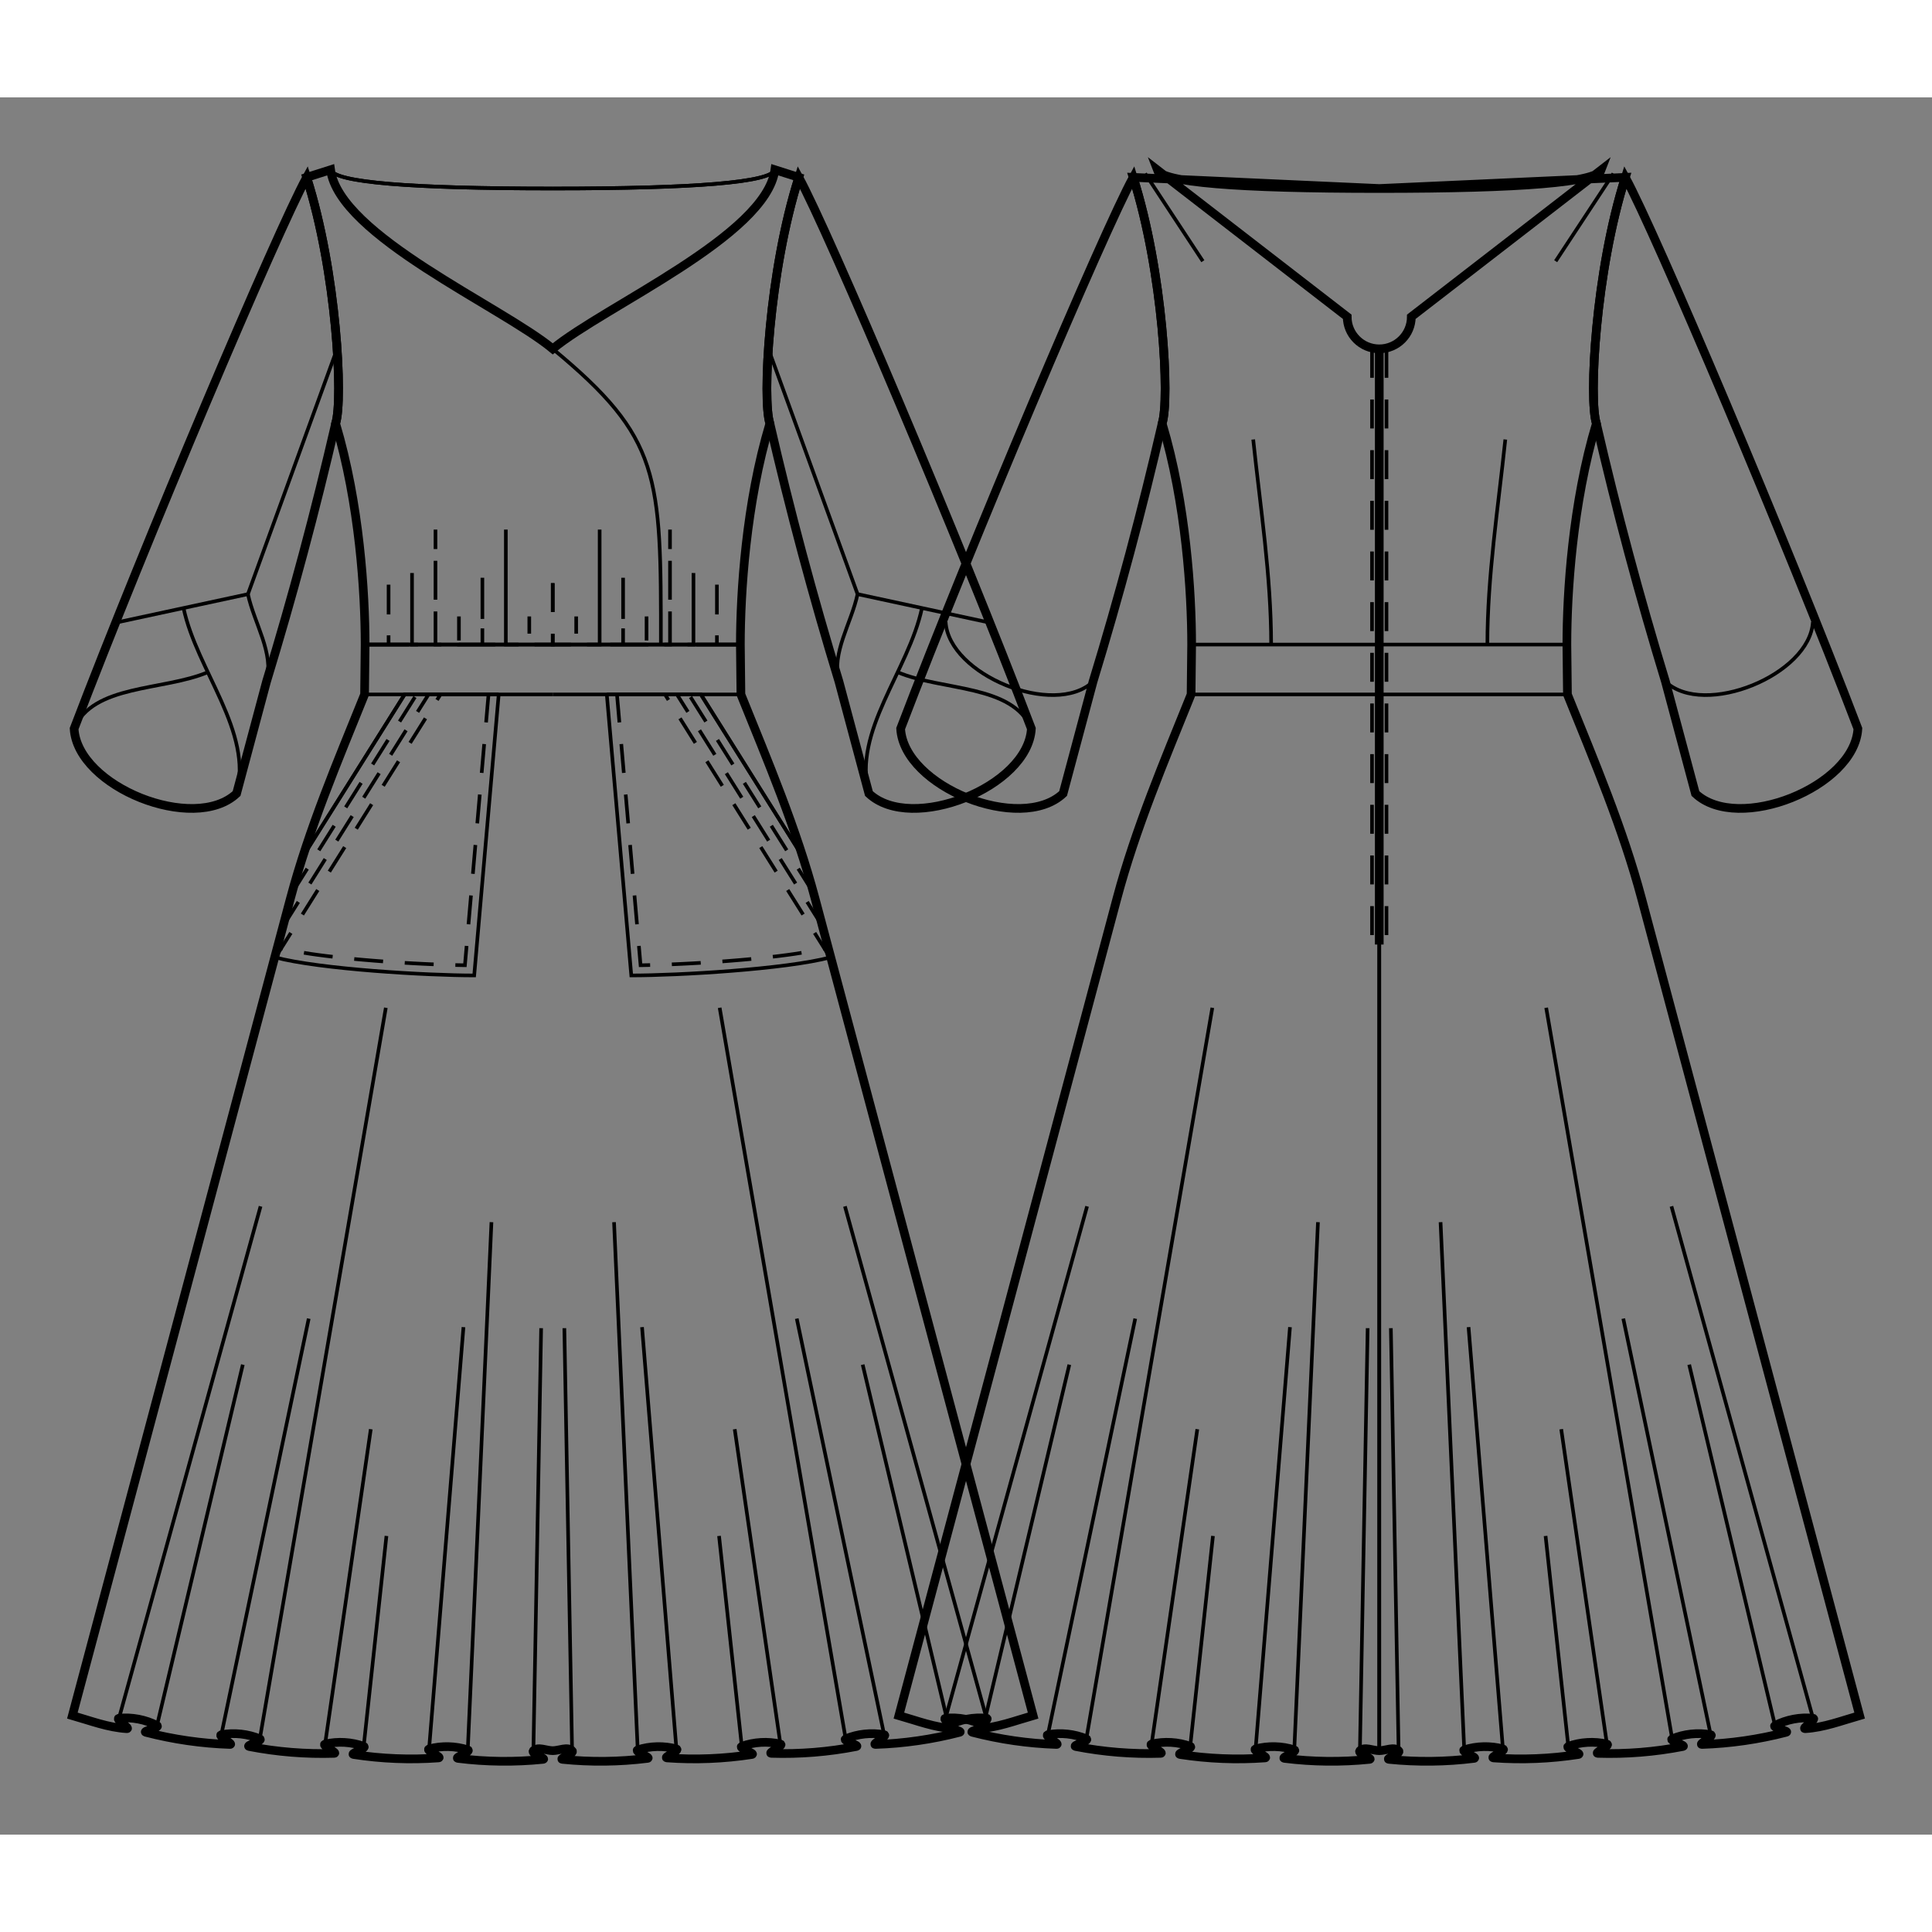 <svg id="mySVG" width="700" height="700" viewBox="-42.373, 15.95, 266.946, 240.033" version="1.1" xmlns="http://www.w3.org/2000/svg" xmlns:xlink="http://www.w3.org/1999/xlink" style="overflow: hidden; position: relative;"><rect x="-42.373" y="15.95" width="266.946" height="240.033" fill="#808080" stroke="none"/><defs><mask id="myMask" x="0" y="0" width="700" height="700" ><rect x="-1000" y="-1000" width="2000" height="2000" fill="white"/><path d="M 34 244.384 C 33.109 244.384 31.991 243.789 31.327 244.384 C 30.881 244.782 33.253 245.524 32.658 245.585 C 28.758 245.983 24.787 245.938 20.897 245.449 C 20.304 245.374 22.827 244.463 22.258 244.277 C 20.564 243.723 18.632 243.675 16.913 244.146 C 16.334 244.304 18.82 245.339 18.222 245.383 C 14.315 245.67 10.351 245.51 6.48 244.912 C 5.889 244.82 8.442 243.99 7.879 243.785 C 6.205 243.175 4.276 243.063 2.542 243.475 C 1.96 243.614 4.398 244.737 3.8 244.756 C -0.125 244.881 -4.089 244.56 -7.944 243.809 C -8.536 243.694 -5.92 242.989 -6.475 242.754 C -8.117 242.059 -10.039 241.854 -11.791 242.182 C -12.381 242.292 -9.992 243.544 -10.591 243.524 C -14.505 243.399 -18.428 242.83 -22.219 241.847 C -22.8 241.697 -20.151 241.187 -20.683 240.909 C -22.262 240.084 -24.162 239.72 -25.934 239.905 C -26.532 239.968 -24.246 241.38 -24.846 241.345 C -27.422 241.196 -29.892 240.244 -32.373 239.534 L -2.246 126.643 C 0.332 116.981 4.259 107.72 8 98.447 L 8.076 91.555 C 8.076 84.465 7.309 72.022 4 61 C 5.07 57.748 4.152 40.049 0 27 L 3.3 25.95 C 4.525 35.068 26.912 44.827 34 50.693 C 41.088 44.827 63.475 35.068 64.7 25.95 L 68 27 C 63.848 40.049 62.93 57.748 64 61 C 60.691 72.022 59.924 84.465 59.924 91.555 L 60 98.447 C 63.741 107.72 67.668 116.981 70.246 126.643 L 100.373 239.534 C 97.892 240.244 95.422 241.196 92.846 241.345 C 92.246 241.38 94.532 239.968 93.934 239.905 C 92.162 239.72 90.262 240.084 88.683 240.909 C 88.151 241.187 90.8 241.697 90.219 241.847 C 86.428 242.83 82.505 243.399 78.591 243.524 C 77.992 243.544 80.381 242.292 79.791 242.182 C 78.039 241.854 76.117 242.059 74.475 242.754 C 73.92 242.989 76.536 243.694 75.944 243.809 C 72.089 244.56 68.125 244.881 64.2 244.756 C 63.602 244.737 66.04 243.614 65.458 243.475 C 63.724 243.063 61.795 243.175 60.121 243.785 C 59.558 243.99 62.111 244.82 61.52 244.912 C 57.649 245.51 53.685 245.67 49.778 245.383 C 49.18 245.339 51.666 244.304 51.087 244.146 C 49.368 243.675 47.436 243.723 45.742 244.277 C 45.173 244.463 47.696 245.374 47.103 245.449 C 43.213 245.938 39.242 245.983 35.342 245.585 C 34.747 245.524 37.119 244.782 36.673 244.384 C 36.009 243.789 34.891 244.384 34 244.384" stroke="black" stroke-width="1.2" fill-opacity="1" fill="black" transform=""/><path d="M 148.201 50.693 C 150.647 50.693 152.631 48.709 152.631 46.262 L 178.901 25.95 Q 177.957 28.541 148.201 28.541 L 182.201 27 C 178.049 40.049 177.13 57.748 178.201 61 C 174.892 72.022 174.125 84.465 174.125 91.555 L 174.201 98.447 C 177.942 107.72 181.868 116.981 184.446 126.643 L 214.573 239.534 C 212.092 240.244 209.623 241.196 207.047 241.345 C 206.446 241.38 208.733 239.968 208.135 239.905 C 206.362 239.72 204.463 240.084 202.884 240.909 C 202.352 241.187 205.001 241.697 204.42 241.847 C 200.629 242.83 196.706 243.399 192.792 243.524 C 192.192 243.544 194.581 242.292 193.992 242.182 C 192.24 241.854 190.317 242.059 188.676 242.754 C 188.121 242.989 190.737 243.694 190.145 243.809 C 186.29 244.56 182.326 244.881 178.4 244.756 C 177.802 244.737 180.241 243.614 179.659 243.475 C 177.925 243.063 175.996 243.175 174.321 243.785 C 173.759 243.99 176.312 244.82 175.72 244.912 C 171.849 245.51 167.885 245.67 163.979 245.383 C 163.38 245.339 165.867 244.304 165.288 244.146 C 163.569 243.675 161.637 243.723 159.943 244.277 C 159.374 244.463 161.897 245.374 161.303 245.449 C 157.413 245.938 153.443 245.983 149.542 245.585 C 148.948 245.524 151.319 244.782 150.874 244.384 C 150.21 243.789 149.092 244.384 148.201 244.384 C 147.31 244.384 146.191 243.789 145.527 244.384 C 145.082 244.782 147.454 245.524 146.859 245.585 C 142.959 245.983 138.988 245.938 135.098 245.449 C 134.504 245.374 137.027 244.463 136.458 244.277 C 134.765 243.723 132.832 243.675 131.114 244.146 C 130.535 244.304 133.021 245.339 132.422 245.383 C 128.516 245.67 124.552 245.51 120.681 244.912 C 120.089 244.82 122.643 243.99 122.08 243.785 C 120.406 243.175 118.476 243.063 116.743 243.475 C 116.16 243.614 118.599 244.737 118.001 244.756 C 114.075 244.881 110.111 244.56 106.256 243.809 C 105.664 243.694 108.281 242.989 107.725 242.754 C 106.084 242.059 104.161 241.854 102.41 242.182 C 101.82 242.292 104.209 243.544 103.609 243.524 C 99.695 243.399 95.772 242.83 91.981 241.847 C 91.401 241.697 94.049 241.187 93.518 240.909 C 91.938 240.084 90.039 239.72 88.266 239.905 C 87.668 239.968 89.955 241.38 89.355 241.345 C 86.778 241.196 84.309 240.244 81.828 239.534 L 111.955 126.643 C 114.533 116.981 118.459 107.72 122.201 98.447 L 122.277 91.555 C 122.277 84.465 121.51 72.022 118.201 61 C 119.271 57.748 118.353 40.049 114.201 27 L 148.201 28.541 Q 118.444 28.541 117.501 25.95 L 143.77 46.262 C 143.77 48.709 145.754 50.693 148.201 50.693" stroke="black" stroke-width="1.2" fill-opacity="1" fill="black" transform=""/><path d="M 148.201 50.693 L 148.201 133 L 148.201 50.693" stroke="black" stroke-width="1.2" fill-opacity="1" fill="black" transform=""/><path d="M 4 61 C 1.235 72.997 -1.954 84.904 -5.55 96.679 L -9.686 112.137 C -15.557 117.655 -31.679 111.213 -32.132 103.169 C -22.315 77.42 -3.991 34.239 0 27 C 4.152 40.049 5.07 57.748 4 61" stroke="black" stroke-width="1.2" fill-opacity="1" fill="black" transform=""/><path d="M 118.201 61 C 115.435 72.997 112.247 84.904 108.651 96.679 L 104.515 112.137 C 98.643 117.655 82.522 111.213 82.069 103.169 C 91.886 77.42 110.209 34.239 114.201 27 C 118.353 40.049 119.271 57.748 118.201 61" stroke="black" stroke-width="1.2" fill-opacity="1" fill="black" transform=""/><path d="M 64 61 C 62.93 57.748 63.848 40.049 68 27 C 71.991 34.239 90.315 77.42 100.132 103.169 C 99.679 111.213 83.557 117.655 77.686 112.137 L 73.55 96.679 C 69.954 84.904 66.765 72.997 64 61" stroke="black" stroke-width="1.2" fill-opacity="1" fill="black" transform=""/><path d="M 178.201 61 C 177.13 57.748 178.049 40.049 182.201 27 C 186.192 34.239 204.515 77.42 214.332 103.169 C 213.88 111.213 197.758 117.655 191.886 112.137 L 187.75 96.679 C 184.155 84.904 180.966 72.997 178.201 61" stroke="black" stroke-width="1.2" fill-opacity="1" fill="black" transform=""/></mask></defs><rect x="-1000" y="-1000" width="2000" height="2000" fill="white" mask="url(#myMask)"></rect><path d="M 34 244.384 C 33.109 244.384 31.991 243.789 31.327 244.384 C 30.881 244.782 33.253 245.524 32.658 245.585 C 28.758 245.983 24.787 245.938 20.897 245.449 C 20.304 245.374 22.827 244.463 22.258 244.277 C 20.564 243.723 18.632 243.675 16.913 244.146 C 16.334 244.304 18.82 245.339 18.222 245.383 C 14.315 245.67 10.351 245.51 6.48 244.912 C 5.889 244.82 8.442 243.99 7.879 243.785 C 6.205 243.175 4.276 243.063 2.542 243.475 C 1.96 243.614 4.398 244.737 3.8 244.756 C -0.125 244.881 -4.089 244.56 -7.944 243.809 C -8.536 243.694 -5.92 242.989 -6.475 242.754 C -8.117 242.059 -10.039 241.854 -11.791 242.182 C -12.381 242.292 -9.992 243.544 -10.591 243.524 C -14.505 243.399 -18.428 242.83 -22.219 241.847 C -22.8 241.697 -20.151 241.187 -20.683 240.909 C -22.262 240.084 -24.162 239.72 -25.934 239.905 C -26.532 239.968 -24.246 241.38 -24.846 241.345 C -27.422 241.196 -29.892 240.244 -32.373 239.534 L -2.246 126.643 C 0.332 116.981 4.259 107.72 8 98.447 L 8.076 91.555 C 8.076 84.465 7.309 72.022 4 61 C 5.07 57.748 4.152 40.049 0 27 L 3.3 25.95 C 4.525 35.068 26.912 44.827 34 50.693 C 41.088 44.827 63.475 35.068 64.7 25.95 L 68 27 C 63.848 40.049 62.93 57.748 64 61 C 60.691 72.022 59.924 84.465 59.924 91.555 L 60 98.447 C 63.741 107.72 67.668 116.981 70.246 126.643 L 100.373 239.534 C 97.892 240.244 95.422 241.196 92.846 241.345 C 92.246 241.38 94.532 239.968 93.934 239.905 C 92.162 239.72 90.262 240.084 88.683 240.909 C 88.151 241.187 90.8 241.697 90.219 241.847 C 86.428 242.83 82.505 243.399 78.591 243.524 C 77.992 243.544 80.381 242.292 79.791 242.182 C 78.039 241.854 76.117 242.059 74.475 242.754 C 73.92 242.989 76.536 243.694 75.944 243.809 C 72.089 244.56 68.125 244.881 64.2 244.756 C 63.602 244.737 66.04 243.614 65.458 243.475 C 63.724 243.063 61.795 243.175 60.121 243.785 C 59.558 243.99 62.111 244.82 61.52 244.912 C 57.649 245.51 53.685 245.67 49.778 245.383 C 49.18 245.339 51.666 244.304 51.087 244.146 C 49.368 243.675 47.436 243.723 45.742 244.277 C 45.173 244.463 47.696 245.374 47.103 245.449 C 43.213 245.938 39.242 245.983 35.342 245.585 C 34.747 245.524 37.119 244.782 36.673 244.384 C 36.009 243.789 34.891 244.384 34 244.384" stroke="black" stroke-width="1.2" fill-opacity="0" fill="white" transform=""/><path d="M 34 28.541 Q 4.243 28.541 3.3 25.95" stroke="#000" stroke-width="0.5" fill-opacity="0" fill="white" transform=""/><path d="M 8.076 91.555 L 34 91.554" stroke="#000" stroke-width="0.5" fill-opacity="0" fill="white" transform=""/><path d="M 8 98.447 L 34 98.446" stroke="#000" stroke-width="0.5" fill-opacity="0" fill="white" transform=""/><path d="M 8.076 91.555 L 34 91.554" stroke="#000" stroke-width="0.5" fill-opacity="0" fill="white" transform=""/><path d="M 31.327 244.384 L 32.397 186.009" stroke="#000" stroke-width="0.5" fill-opacity="0" fill="white" transform=""/><path d="M 22.258 244.277 L 25.531 171.362" stroke="#000" stroke-width="0.5" fill-opacity="0" fill="white" transform=""/><path d="M 16.913 244.146 L 21.664 185.866" stroke="#000" stroke-width="0.5" fill-opacity="0" fill="white" transform=""/><path d="M 7.879 243.785 L 11.022 214.717" stroke="#000" stroke-width="0.5" fill-opacity="0" fill="white" transform=""/><path d="M 2.542 243.475 L 8.858 199.967" stroke="#000" stroke-width="0.5" fill-opacity="0" fill="white" transform=""/><path d="M -6.475 242.754 L 10.937 141.738" stroke="#000" stroke-width="0.5" fill-opacity="0" fill="white" transform=""/><path d="M -11.791 242.182 L 0.283 184.687" stroke="#000" stroke-width="0.5" fill-opacity="0" fill="white" transform=""/><path d="M -20.683 240.909 L -8.823 191.048" stroke="#000" stroke-width="0.5" fill-opacity="0" fill="white" transform=""/><path d="M -25.934 239.905 L -6.372 169.174" stroke="#000" stroke-width="0.5" fill-opacity="0" fill="white" transform=""/><path d="M 26.531 98.446 L 23.148 137.271 C 16.69 137.271 1.824 136.422 -4.415 134.758 L -2.246 126.643 C -1.73 124.708 -1.16 122.79 -0.548 120.885 L 13.531 98.446 L 26.531 98.446" stroke="#000" stroke-width="0.5" fill-opacity="0" fill="white" transform=""/><path d="M -0.548 120.885 L 13.531 98.446" stroke="#000" stroke-width="0.5" fill-opacity="0" fill="white" transform=""/><path d="M 25.136 98.325 L 25.049 99.321 L 24.962 100.317 L 24.876 101.313 L 24.789 102.31 L 24.702 103.306 L 24.615 104.302 L 24.528 105.298 L 24.442 106.294 L 24.355 107.291 L 24.268 108.287 L 24.181 109.283 L 24.094 110.279 L 24.008 111.276 L 23.921 112.272 L 23.834 113.268 L 23.747 114.264 L 23.66 115.26 L 23.574 116.257 L 23.487 117.253 L 23.4 118.249 L 23.313 119.245 L 23.226 120.242 L 23.139 121.238 L 23.053 122.234 L 22.966 123.23 L 22.879 124.226 L 22.792 125.223 L 22.705 126.219 L 22.619 127.215 L 22.532 128.211 L 22.445 129.208 L 22.358 130.204 L 22.271 131.2 L 22.185 132.196 L 22.098 133.193 L 22.011 134.189 L 21.924 135.185 L 21.865 135.861 L 21.643 135.858 L 20.805 135.841 L 19.914 135.818 L 18.977 135.789 L 17.998 135.753 L 16.999 135.711 L 16.981 135.71 L 15.982 135.664 L 15.932 135.661 L 14.933 135.61 L 14.855 135.606 L 13.857 135.549 L 13.757 135.543 L 12.758 135.482 L 12.64 135.475 L 11.642 135.408 L 11.511 135.4 L 10.513 135.328 L 10.374 135.318 L 9.377 135.241 L 9.234 135.23 L 8.237 135.147 L 8.096 135.136 L 7.1 135.047 L 6.964 135.035 L 5.969 134.939 L 5.845 134.928 L 4.85 134.825 L 4.742 134.814 L 3.748 134.704 L 3.661 134.694 L 2.668 134.576 L 2.606 134.568 L 1.614 134.44 L 1.583 134.436 L 0.597 134.298 L -0.39 134.14 L -1.255 134.002 L -2.089 133.848 L -2.875 133.687 L -3.598 133.527 L -4.054 133.405" stroke-dasharray="4, 3" stroke="#000" stroke-width="0.5" fill-opacity="0" fill="white" transform=""/><path d="M -3.278 130.503 L 1.824 122.373 L 2.355 121.526 L 2.887 120.679 L 3.418 119.832 L 3.95 118.985 L 4.481 118.138 L 5.013 117.291 L 5.544 116.444 L 6.076 115.597 L 6.607 114.749 L 7.139 113.902 L 7.67 113.055 L 8.202 112.208 L 8.733 111.361 L 9.265 110.514 L 9.796 109.667 L 10.328 108.82 L 10.859 107.973 L 11.391 107.126 L 11.922 106.279 L 12.454 105.432 L 12.985 104.585 L 13.516 103.737 L 14.048 102.89 L 14.579 102.043 L 15.111 101.196 L 15.642 100.349 L 15.902 99.935 L 16.837 98.446" stroke-dasharray="4, 3" stroke="#000" stroke-width="0.5" fill-opacity="0" fill="white" transform=""/><path d="M -4.312 134.785 L 3.01 123.117 L 3.541 122.27 L 4.073 121.423 L 4.604 120.576 L 5.136 119.729 L 5.667 118.882 L 6.199 118.035 L 6.73 117.188 L 7.262 116.341 L 7.793 115.494 L 8.325 114.647 L 8.856 113.799 L 9.388 112.952 L 9.919 112.105 L 10.451 111.258 L 10.982 110.411 L 11.513 109.564 L 12.045 108.717 L 12.576 107.87 L 13.108 107.023 L 13.639 106.176 L 14.171 105.329 L 14.702 104.482 L 15.234 103.635 L 15.765 102.787 L 16.297 101.94 L 16.828 101.093 L 17.088 100.679 L 18.489 98.446" stroke-dasharray="4, 3" stroke="#000" stroke-width="0.5" fill-opacity="0" fill="white" transform=""/><path d="M -2.047 125.908 L 0.638 121.629 L 1.17 120.782 L 1.701 119.935 L 2.233 119.088 L 2.764 118.241 L 3.296 117.394 L 3.827 116.546 L 4.359 115.699 L 4.89 114.852 L 5.421 114.005 L 5.953 113.158 L 6.484 112.311 L 7.016 111.464 L 7.547 110.617 L 8.079 109.77 L 8.61 108.923 L 9.142 108.076 L 9.673 107.229 L 10.205 106.382 L 10.736 105.535 L 11.268 104.687 L 11.799 103.84 L 12.331 102.993 L 12.862 102.146 L 13.394 101.299 L 13.925 100.452 L 14.457 99.605 L 14.717 99.191 L 15.184 98.446" stroke-dasharray="4, 3" stroke="#000" stroke-width="0.5" fill-opacity="0" fill="white" transform=""/><path d="M 8.076 85.074 L 8.076 91.555 L 11.317 91.555 L 11.317 81.833 L 11.317 91.555 L 14.557 91.554 L 14.557 81.666 L 14.557 91.554 L 17.798 91.554 L 17.798 75.666 L 17.798 91.554 L 21.038 91.554 L 21.038 87.666 L 21.038 91.554 L 24.279 91.554 L 24.279 81.666 L 24.279 91.554 L 27.519 91.554 L 27.519 75.665 L 27.519 91.554 L 30.759 91.554 L 30.759 87.665 L 30.759 91.554 L 34 91.554 L 34 81.665" stroke-dasharray="4, 3" stroke="#000" stroke-width="0.5" fill-opacity="0" fill="white" transform=""/><path d="M 64.7 25.95 Q 63.757 28.541 34 28.541" stroke="#000" stroke-width="0.5" fill-opacity="0" fill="white" transform=""/><path d="M 3.3 25.95 Q 4.243 28.541 34 28.541" stroke="#000" stroke-width="0.5" fill-opacity="0" fill="white" transform=""/><path d="M 34 28.541 Q 63.757 28.541 64.7 25.95" stroke="#000" stroke-width="0.5" fill-opacity="0" fill="white" transform=""/><path d="M 59.924 91.555 L 34 91.554" stroke="#000" stroke-width="0.5" fill-opacity="0" fill="white" transform=""/><path d="M 60 98.447 L 34 98.446" stroke="#000" stroke-width="0.5" fill-opacity="0" fill="white" transform=""/><path d="M 59.924 91.555 L 34 91.554" stroke="#000" stroke-width="0.5" fill-opacity="0" fill="white" transform=""/><path d="M 36.673 244.384 L 35.603 186.009" stroke="#000" stroke-width="0.5" fill-opacity="0" fill="white" transform=""/><path d="M 45.742 244.277 L 42.469 171.362" stroke="#000" stroke-width="0.5" fill-opacity="0" fill="white" transform=""/><path d="M 51.087 244.146 L 46.336 185.866" stroke="#000" stroke-width="0.5" fill-opacity="0" fill="white" transform=""/><path d="M 60.121 243.785 L 56.978 214.717" stroke="#000" stroke-width="0.5" fill-opacity="0" fill="white" transform=""/><path d="M 65.458 243.475 L 59.142 199.967" stroke="#000" stroke-width="0.5" fill-opacity="0" fill="white" transform=""/><path d="M 74.475 242.754 L 57.063 141.738" stroke="#000" stroke-width="0.5" fill-opacity="0" fill="white" transform=""/><path d="M 79.791 242.182 L 67.717 184.687" stroke="#000" stroke-width="0.5" fill-opacity="0" fill="white" transform=""/><path d="M 88.683 240.909 L 76.823 191.048" stroke="#000" stroke-width="0.5" fill-opacity="0" fill="white" transform=""/><path d="M 93.934 239.905 L 74.372 169.174" stroke="#000" stroke-width="0.5" fill-opacity="0" fill="white" transform=""/><path d="M 41.469 98.446 L 44.852 137.271 C 51.31 137.271 66.176 136.422 72.415 134.758 L 70.246 126.643 C 69.73 124.708 69.16 122.79 68.548 120.885 L 54.469 98.446 L 41.469 98.446" stroke="#000" stroke-width="0.5" fill-opacity="0" fill="white" transform=""/><path d="M 68.548 120.885 L 54.469 98.446" stroke="#000" stroke-width="0.5" fill-opacity="0" fill="white" transform=""/><path d="M 42.864 98.325 L 42.951 99.321 L 43.038 100.317 L 43.124 101.313 L 43.211 102.31 L 43.298 103.306 L 43.385 104.302 L 43.472 105.298 L 43.558 106.294 L 43.645 107.291 L 43.732 108.287 L 43.819 109.283 L 43.906 110.279 L 43.992 111.276 L 44.079 112.272 L 44.166 113.268 L 44.253 114.264 L 44.34 115.26 L 44.426 116.257 L 44.513 117.253 L 44.6 118.249 L 44.687 119.245 L 44.774 120.242 L 44.861 121.238 L 44.947 122.234 L 45.034 123.23 L 45.121 124.226 L 45.208 125.223 L 45.295 126.219 L 45.381 127.215 L 45.468 128.211 L 45.555 129.208 L 45.642 130.204 L 45.729 131.2 L 45.815 132.196 L 45.902 133.193 L 45.989 134.189 L 46.076 135.185 L 46.135 135.861 L 46.357 135.858 L 47.195 135.841 L 48.086 135.818 L 49.023 135.789 L 50.002 135.753 L 51.001 135.711 L 51.019 135.71 L 52.018 135.664 L 52.068 135.661 L 53.067 135.61 L 53.145 135.606 L 54.143 135.549 L 54.243 135.543 L 55.242 135.482 L 55.36 135.475 L 56.358 135.408 L 56.489 135.4 L 57.487 135.328 L 57.626 135.318 L 58.623 135.241 L 58.766 135.23 L 59.763 135.147 L 59.904 135.136 L 60.9 135.047 L 61.036 135.035 L 62.031 134.939 L 62.155 134.928 L 63.15 134.825 L 63.258 134.814 L 64.252 134.704 L 64.339 134.694 L 65.332 134.576 L 65.394 134.568 L 66.386 134.44 L 66.417 134.436 L 67.403 134.298 L 68.39 134.14 L 69.255 134.002 L 70.089 133.848 L 70.875 133.687 L 71.598 133.527 L 72.054 133.405" stroke-dasharray="4, 3" stroke="#000" stroke-width="0.5" fill-opacity="0" fill="white" transform=""/><path d="M 71.278 130.503 L 66.176 122.373 L 65.645 121.526 L 65.113 120.679 L 64.582 119.832 L 64.05 118.985 L 63.519 118.138 L 62.987 117.291 L 62.456 116.444 L 61.924 115.597 L 61.393 114.749 L 60.861 113.902 L 60.33 113.055 L 59.798 112.208 L 59.267 111.361 L 58.735 110.514 L 58.204 109.667 L 57.672 108.82 L 57.141 107.973 L 56.609 107.126 L 56.078 106.279 L 55.546 105.432 L 55.015 104.585 L 54.484 103.737 L 53.952 102.89 L 53.421 102.043 L 52.889 101.196 L 52.358 100.349 L 52.098 99.935 L 51.163 98.446" stroke-dasharray="4, 3" stroke="#000" stroke-width="0.5" fill-opacity="0" fill="white" transform=""/><path d="M 72.312 134.785 L 64.99 123.117 L 64.459 122.27 L 63.927 121.423 L 63.396 120.576 L 62.864 119.729 L 62.333 118.882 L 61.801 118.035 L 61.27 117.188 L 60.738 116.341 L 60.207 115.494 L 59.675 114.647 L 59.144 113.799 L 58.612 112.952 L 58.081 112.105 L 57.549 111.258 L 57.018 110.411 L 56.487 109.564 L 55.955 108.717 L 55.424 107.87 L 54.892 107.023 L 54.361 106.176 L 53.829 105.329 L 53.298 104.482 L 52.766 103.635 L 52.235 102.787 L 51.703 101.94 L 51.172 101.093 L 50.912 100.679 L 49.511 98.446" stroke-dasharray="4, 3" stroke="#000" stroke-width="0.5" fill-opacity="0" fill="white" transform=""/><path d="M 70.047 125.908 L 67.362 121.629 L 66.83 120.782 L 66.299 119.935 L 65.767 119.088 L 65.236 118.241 L 64.704 117.394 L 64.173 116.546 L 63.641 115.699 L 63.11 114.852 L 62.579 114.005 L 62.047 113.158 L 61.516 112.311 L 60.984 111.464 L 60.453 110.617 L 59.921 109.77 L 59.39 108.923 L 58.858 108.076 L 58.327 107.229 L 57.795 106.382 L 57.264 105.535 L 56.732 104.687 L 56.201 103.84 L 55.669 102.993 L 55.138 102.146 L 54.606 101.299 L 54.075 100.452 L 53.543 99.605 L 53.283 99.191 L 52.816 98.446" stroke-dasharray="4, 3" stroke="#000" stroke-width="0.5" fill-opacity="0" fill="white" transform=""/><path d="M 59.924 85.074 L 59.924 91.555 L 56.683 91.555 L 56.683 81.833 L 56.683 91.555 L 53.443 91.554 L 53.443 81.666 L 53.443 91.554 L 50.202 91.554 L 50.202 75.666 L 50.202 91.554 L 46.962 91.554 L 46.962 87.666 L 46.962 91.554 L 43.721 91.554 L 43.721 81.666 L 43.721 91.554 L 40.481 91.554 L 40.481 75.665 L 40.481 91.554 L 37.24 91.554 L 37.24 87.665 L 37.24 91.554 L 34 91.554 L 34 81.665" stroke-dasharray="4, 3" stroke="#000" stroke-width="0.5" fill-opacity="0" fill="white" transform=""/><path d="M 148.201 50.693 C 150.647 50.693 152.631 48.709 152.631 46.262 L 178.901 25.95 Q 177.957 28.541 148.201 28.541 L 182.201 27 C 178.049 40.049 177.13 57.748 178.201 61 C 174.892 72.022 174.125 84.465 174.125 91.555 L 174.201 98.447 C 177.942 107.72 181.868 116.981 184.446 126.643 L 214.573 239.534 C 212.092 240.244 209.623 241.196 207.047 241.345 C 206.446 241.38 208.733 239.968 208.135 239.905 C 206.362 239.72 204.463 240.084 202.884 240.909 C 202.352 241.187 205.001 241.697 204.42 241.847 C 200.629 242.83 196.706 243.399 192.792 243.524 C 192.192 243.544 194.581 242.292 193.992 242.182 C 192.24 241.854 190.317 242.059 188.676 242.754 C 188.121 242.989 190.737 243.694 190.145 243.809 C 186.29 244.56 182.326 244.881 178.4 244.756 C 177.802 244.737 180.241 243.614 179.659 243.475 C 177.925 243.063 175.996 243.175 174.321 243.785 C 173.759 243.99 176.312 244.82 175.72 244.912 C 171.849 245.51 167.885 245.67 163.979 245.383 C 163.38 245.339 165.867 244.304 165.288 244.146 C 163.569 243.675 161.637 243.723 159.943 244.277 C 159.374 244.463 161.897 245.374 161.303 245.449 C 157.413 245.938 153.443 245.983 149.542 245.585 C 148.948 245.524 151.319 244.782 150.874 244.384 C 150.21 243.789 149.092 244.384 148.201 244.384 C 147.31 244.384 146.191 243.789 145.527 244.384 C 145.082 244.782 147.454 245.524 146.859 245.585 C 142.959 245.983 138.988 245.938 135.098 245.449 C 134.504 245.374 137.027 244.463 136.458 244.277 C 134.765 243.723 132.832 243.675 131.114 244.146 C 130.535 244.304 133.021 245.339 132.422 245.383 C 128.516 245.67 124.552 245.51 120.681 244.912 C 120.089 244.82 122.643 243.99 122.08 243.785 C 120.406 243.175 118.476 243.063 116.743 243.475 C 116.16 243.614 118.599 244.737 118.001 244.756 C 114.075 244.881 110.111 244.56 106.256 243.809 C 105.664 243.694 108.281 242.989 107.725 242.754 C 106.084 242.059 104.161 241.854 102.41 242.182 C 101.82 242.292 104.209 243.544 103.609 243.524 C 99.695 243.399 95.772 242.83 91.981 241.847 C 91.401 241.697 94.049 241.187 93.518 240.909 C 91.938 240.084 90.039 239.72 88.266 239.905 C 87.668 239.968 89.955 241.38 89.355 241.345 C 86.778 241.196 84.309 240.244 81.828 239.534 L 111.955 126.643 C 114.533 116.981 118.459 107.72 122.201 98.447 L 122.277 91.555 C 122.277 84.465 121.51 72.022 118.201 61 C 119.271 57.748 118.353 40.049 114.201 27 L 148.201 28.541 Q 118.444 28.541 117.501 25.95 L 143.77 46.262 C 143.77 48.709 145.754 50.693 148.201 50.693" stroke="black" stroke-width="1.2" fill-opacity="0" fill="white" transform=""/><path d="M 122.201 98.447 L 148.201 98.446" stroke="#000" stroke-width="0.5" fill-opacity="0" fill="white" transform=""/><path d="M 145.527 244.384 L 146.597 186.009" stroke="#000" stroke-width="0.5" fill-opacity="0" fill="white" transform=""/><path d="M 136.458 244.277 L 139.731 171.362" stroke="#000" stroke-width="0.5" fill-opacity="0" fill="white" transform=""/><path d="M 131.114 244.146 L 135.864 185.866" stroke="#000" stroke-width="0.5" fill-opacity="0" fill="white" transform=""/><path d="M 122.08 243.785 L 125.222 214.717" stroke="#000" stroke-width="0.5" fill-opacity="0" fill="white" transform=""/><path d="M 116.743 243.475 L 123.059 199.967" stroke="#000" stroke-width="0.5" fill-opacity="0" fill="white" transform=""/><path d="M 107.725 242.754 L 125.137 141.738" stroke="#000" stroke-width="0.5" fill-opacity="0" fill="white" transform=""/><path d="M 102.41 242.182 L 114.484 184.687" stroke="#000" stroke-width="0.5" fill-opacity="0" fill="white" transform=""/><path d="M 93.518 240.909 L 105.378 191.048" stroke="#000" stroke-width="0.5" fill-opacity="0" fill="white" transform=""/><path d="M 88.266 239.905 L 107.829 169.174" stroke="#000" stroke-width="0.5" fill-opacity="0" fill="white" transform=""/><path d="M 130.783 63.219 C 131.774 72.648 133.262 82.073 133.262 91.554" stroke="#000" stroke-width="0.5" fill-opacity="0" fill="white" transform=""/><path d="M 115.851 26.475 L 123.825 38.584" stroke="#000" stroke-width="0.5" fill-opacity="0" fill="white" transform=""/><path d="M 148.201 50.693 L 148.201 244.384" stroke="#000" stroke-width="0.5" fill-opacity="0" fill="white" transform=""/><path d="M 149.201 50.693 L 149.201 51.693 L 149.201 52.693 L 149.201 53.693 L 149.201 54.693 L 149.201 55.693 L 149.201 56.693 L 149.201 57.693 L 149.201 58.693 L 149.201 59.693 L 149.201 60.693 L 149.201 61.693 L 149.201 62.693 L 149.201 63.693 L 149.201 64.693 L 149.201 65.693 L 149.201 66.693 L 149.201 67.693 L 149.201 68.693 L 149.201 69.693 L 149.201 70.693 L 149.201 71.693 L 149.201 72.693 L 149.201 73.693 L 149.201 74.693 L 149.201 75.693 L 149.201 76.693 L 149.201 77.693 L 149.201 78.693 L 149.201 79.693 L 149.201 80.693 L 149.201 81.693 L 149.201 82.693 L 149.201 83.693 L 149.201 84.693 L 149.201 85.693 L 149.201 86.693 L 149.201 87.693 L 149.201 88.693 L 149.201 89.693 L 149.201 90.693 L 149.201 91.693 L 149.201 92.693 L 149.201 93.693 L 149.201 94.693 L 149.201 95.693 L 149.201 96.693 L 149.201 97.693 L 149.201 98.693 L 149.201 99.693 L 149.201 100.693 L 149.201 101.693 L 149.201 102.693 L 149.201 103.693 L 149.201 104.693 L 149.201 105.693 L 149.201 106.693 L 149.201 107.693 L 149.201 108.693 L 149.201 109.693 L 149.201 110.693 L 149.201 111.693 L 149.201 112.693 L 149.201 113.693 L 149.201 114.693 L 149.201 115.693 L 149.201 116.693 L 149.201 117.693 L 149.201 118.693 L 149.201 119.693 L 149.201 120.693 L 149.201 121.693 L 149.201 122.693 L 149.201 123.693 L 149.201 124.693 L 149.201 125.693 L 149.201 126.693 L 149.201 127.693 L 149.201 128.693 L 149.201 129.693 L 149.201 130.693 L 149.201 131.693 L 149.201 132.693 L 149.201 133" stroke-dasharray="4, 3" stroke="#000" stroke-width="0.5" fill-opacity="0" fill="white" transform=""/><path d="M 174.125 91.555 L 148.201 91.554" stroke="#000" stroke-width="0.5" fill-opacity="0" fill="white" transform=""/><path d="M 122.277 91.555 L 148.201 91.554" stroke="#000" stroke-width="0.5" fill-opacity="0" fill="white" transform=""/><path d="M 150.874 244.384 L 149.804 186.009" stroke="#000" stroke-width="0.5" fill-opacity="0" fill="white" transform=""/><path d="M 159.943 244.277 L 156.67 171.362" stroke="#000" stroke-width="0.5" fill-opacity="0" fill="white" transform=""/><path d="M 165.288 244.146 L 160.537 185.866" stroke="#000" stroke-width="0.5" fill-opacity="0" fill="white" transform=""/><path d="M 174.321 243.785 L 171.179 214.717" stroke="#000" stroke-width="0.5" fill-opacity="0" fill="white" transform=""/><path d="M 179.659 243.475 L 173.342 199.967" stroke="#000" stroke-width="0.5" fill-opacity="0" fill="white" transform=""/><path d="M 188.676 242.754 L 171.264 141.738" stroke="#000" stroke-width="0.5" fill-opacity="0" fill="white" transform=""/><path d="M 193.992 242.182 L 181.917 184.687" stroke="#000" stroke-width="0.5" fill-opacity="0" fill="white" transform=""/><path d="M 202.884 240.909 L 191.023 191.048" stroke="#000" stroke-width="0.5" fill-opacity="0" fill="white" transform=""/><path d="M 208.135 239.905 L 188.573 169.174" stroke="#000" stroke-width="0.5" fill-opacity="0" fill="white" transform=""/><path d="M 165.618 63.219 C 164.627 72.648 163.139 82.073 163.139 91.554" stroke="#000" stroke-width="0.5" fill-opacity="0" fill="white" transform=""/><path d="M 180.551 26.475 L 172.576 38.584" stroke="#000" stroke-width="0.5" fill-opacity="0" fill="white" transform=""/><path d="M 148.201 50.693 L 148.201 244.384" stroke="#000" stroke-width="0.5" fill-opacity="0" fill="white" transform=""/><path d="M 147.201 50.693 L 147.201 51.693 L 147.201 52.693 L 147.201 53.693 L 147.201 54.693 L 147.201 55.693 L 147.201 56.693 L 147.201 57.693 L 147.201 58.693 L 147.201 59.693 L 147.201 60.693 L 147.201 61.693 L 147.201 62.693 L 147.201 63.693 L 147.201 64.693 L 147.201 65.693 L 147.201 66.693 L 147.201 67.693 L 147.201 68.693 L 147.201 69.693 L 147.201 70.693 L 147.201 71.693 L 147.201 72.693 L 147.201 73.693 L 147.201 74.693 L 147.201 75.693 L 147.201 76.693 L 147.201 77.693 L 147.201 78.693 L 147.201 79.693 L 147.201 80.693 L 147.201 81.693 L 147.201 82.693 L 147.201 83.693 L 147.201 84.693 L 147.201 85.693 L 147.201 86.693 L 147.201 87.693 L 147.201 88.693 L 147.201 89.693 L 147.201 90.693 L 147.201 91.693 L 147.201 92.693 L 147.201 93.693 L 147.201 94.693 L 147.201 95.693 L 147.201 96.693 L 147.201 97.693 L 147.201 98.693 L 147.201 99.693 L 147.201 100.693 L 147.201 101.693 L 147.201 102.693 L 147.201 103.693 L 147.201 104.693 L 147.201 105.693 L 147.201 106.693 L 147.201 107.693 L 147.201 108.693 L 147.201 109.693 L 147.201 110.693 L 147.201 111.693 L 147.201 112.693 L 147.201 113.693 L 147.201 114.693 L 147.201 115.693 L 147.201 116.693 L 147.201 117.693 L 147.201 118.693 L 147.201 119.693 L 147.201 120.693 L 147.201 121.693 L 147.201 122.693 L 147.201 123.693 L 147.201 124.693 L 147.201 125.693 L 147.201 126.693 L 147.201 127.693 L 147.201 128.693 L 147.201 129.693 L 147.201 130.693 L 147.201 131.693 L 147.201 132.693 L 147.201 133" stroke-dasharray="4, 3" stroke="#000" stroke-width="0.5" fill-opacity="0" fill="white" transform=""/><path d="M 174.201 98.447 L 148.201 98.446" stroke="#000" stroke-width="0.5" fill-opacity="0" fill="white" transform=""/><path d="M 148.201 50.693 L 148.201 133 L 148.201 50.693" stroke="black" stroke-width="1.2" fill-opacity="0" fill="white" transform=""/><path d="M 34 50.693 C 48.908 63.03 48.966 68.048 48.941 91.554" stroke="#000" stroke-width="0.5" fill-opacity="0" fill="white" transform=""/><path d="M 4 61 C 1.235 72.997 -1.954 84.904 -5.55 96.679 L -9.686 112.137 C -15.557 117.655 -31.679 111.213 -32.132 103.169 C -22.315 77.42 -3.991 34.239 0 27 C 4.152 40.049 5.07 57.748 4 61" stroke="black" stroke-width="1.2" fill-opacity="0" fill="white" transform=""/><path d="M -9.686 112.137 C -7.389 103.553 -15.169 95.198 -17.015 86.506" stroke="#000" stroke-width="0.5" fill-opacity="0" fill="white" transform=""/><path d="M -5.55 96.679 C -4.484 92.698 -7.261 88.617 -8.117 84.586" stroke="#000" stroke-width="0.5" fill-opacity="0" fill="white" transform=""/><path d="M -25.913 88.425 L -17.015 86.506 L -8.117 84.586" stroke="#000" stroke-width="0.5" fill-opacity="0" fill="white" transform=""/><path d="M -32.132 103.169 C -29.534 97.011 -19.816 97.972 -13.658 95.373" stroke="#000" stroke-width="0.5" fill-opacity="0" fill="white" transform=""/><path d="M 4.205 50.693 L -8.117 84.586" stroke="#000" stroke-width="0.5" fill-opacity="0" fill="white" transform=""/><path d="M 118.201 61 C 115.435 72.997 112.247 84.904 108.651 96.679 L 104.515 112.137 C 98.643 117.655 82.522 111.213 82.069 103.169 C 91.886 77.42 110.209 34.239 114.201 27 C 118.353 40.049 119.271 57.748 118.201 61" stroke="black" stroke-width="1.2" fill-opacity="0" fill="white" transform=""/><path d="M 88.288 88.425 C 88.699 95.738 103.314 101.695 108.651 96.679" stroke="#000" stroke-width="0.5" fill-opacity="0" fill="white" transform=""/><path d="M 64 61 C 62.93 57.748 63.848 40.049 68 27 C 71.991 34.239 90.315 77.42 100.132 103.169 C 99.679 111.213 83.557 117.655 77.686 112.137 L 73.55 96.679 C 69.954 84.904 66.765 72.997 64 61" stroke="black" stroke-width="1.2" fill-opacity="0" fill="white" transform=""/><path d="M 77.686 112.137 C 75.389 103.553 83.169 95.198 85.015 86.506" stroke="#000" stroke-width="0.5" fill-opacity="0" fill="white" transform=""/><path d="M 73.55 96.679 C 72.484 92.698 75.261 88.617 76.117 84.586" stroke="#000" stroke-width="0.5" fill-opacity="0" fill="white" transform=""/><path d="M 93.913 88.425 L 85.015 86.506 L 76.117 84.586" stroke="#000" stroke-width="0.5" fill-opacity="0" fill="white" transform=""/><path d="M 100.132 103.169 C 97.534 97.011 87.816 97.972 81.658 95.373" stroke="#000" stroke-width="0.5" fill-opacity="0" fill="white" transform=""/><path d="M 63.795 50.693 L 76.117 84.586" stroke="#000" stroke-width="0.5" fill-opacity="0" fill="white" transform=""/><path d="M 178.201 61 C 177.13 57.748 178.049 40.049 182.201 27 C 186.192 34.239 204.515 77.42 214.332 103.169 C 213.88 111.213 197.758 117.655 191.886 112.137 L 187.75 96.679 C 184.155 84.904 180.966 72.997 178.201 61" stroke="black" stroke-width="1.2" fill-opacity="0" fill="white" transform=""/><path d="M 208.113 88.425 C 207.702 95.738 193.088 101.695 187.75 96.679" stroke="#000" stroke-width="0.5" fill-opacity="0" fill="white" transform=""/></svg>